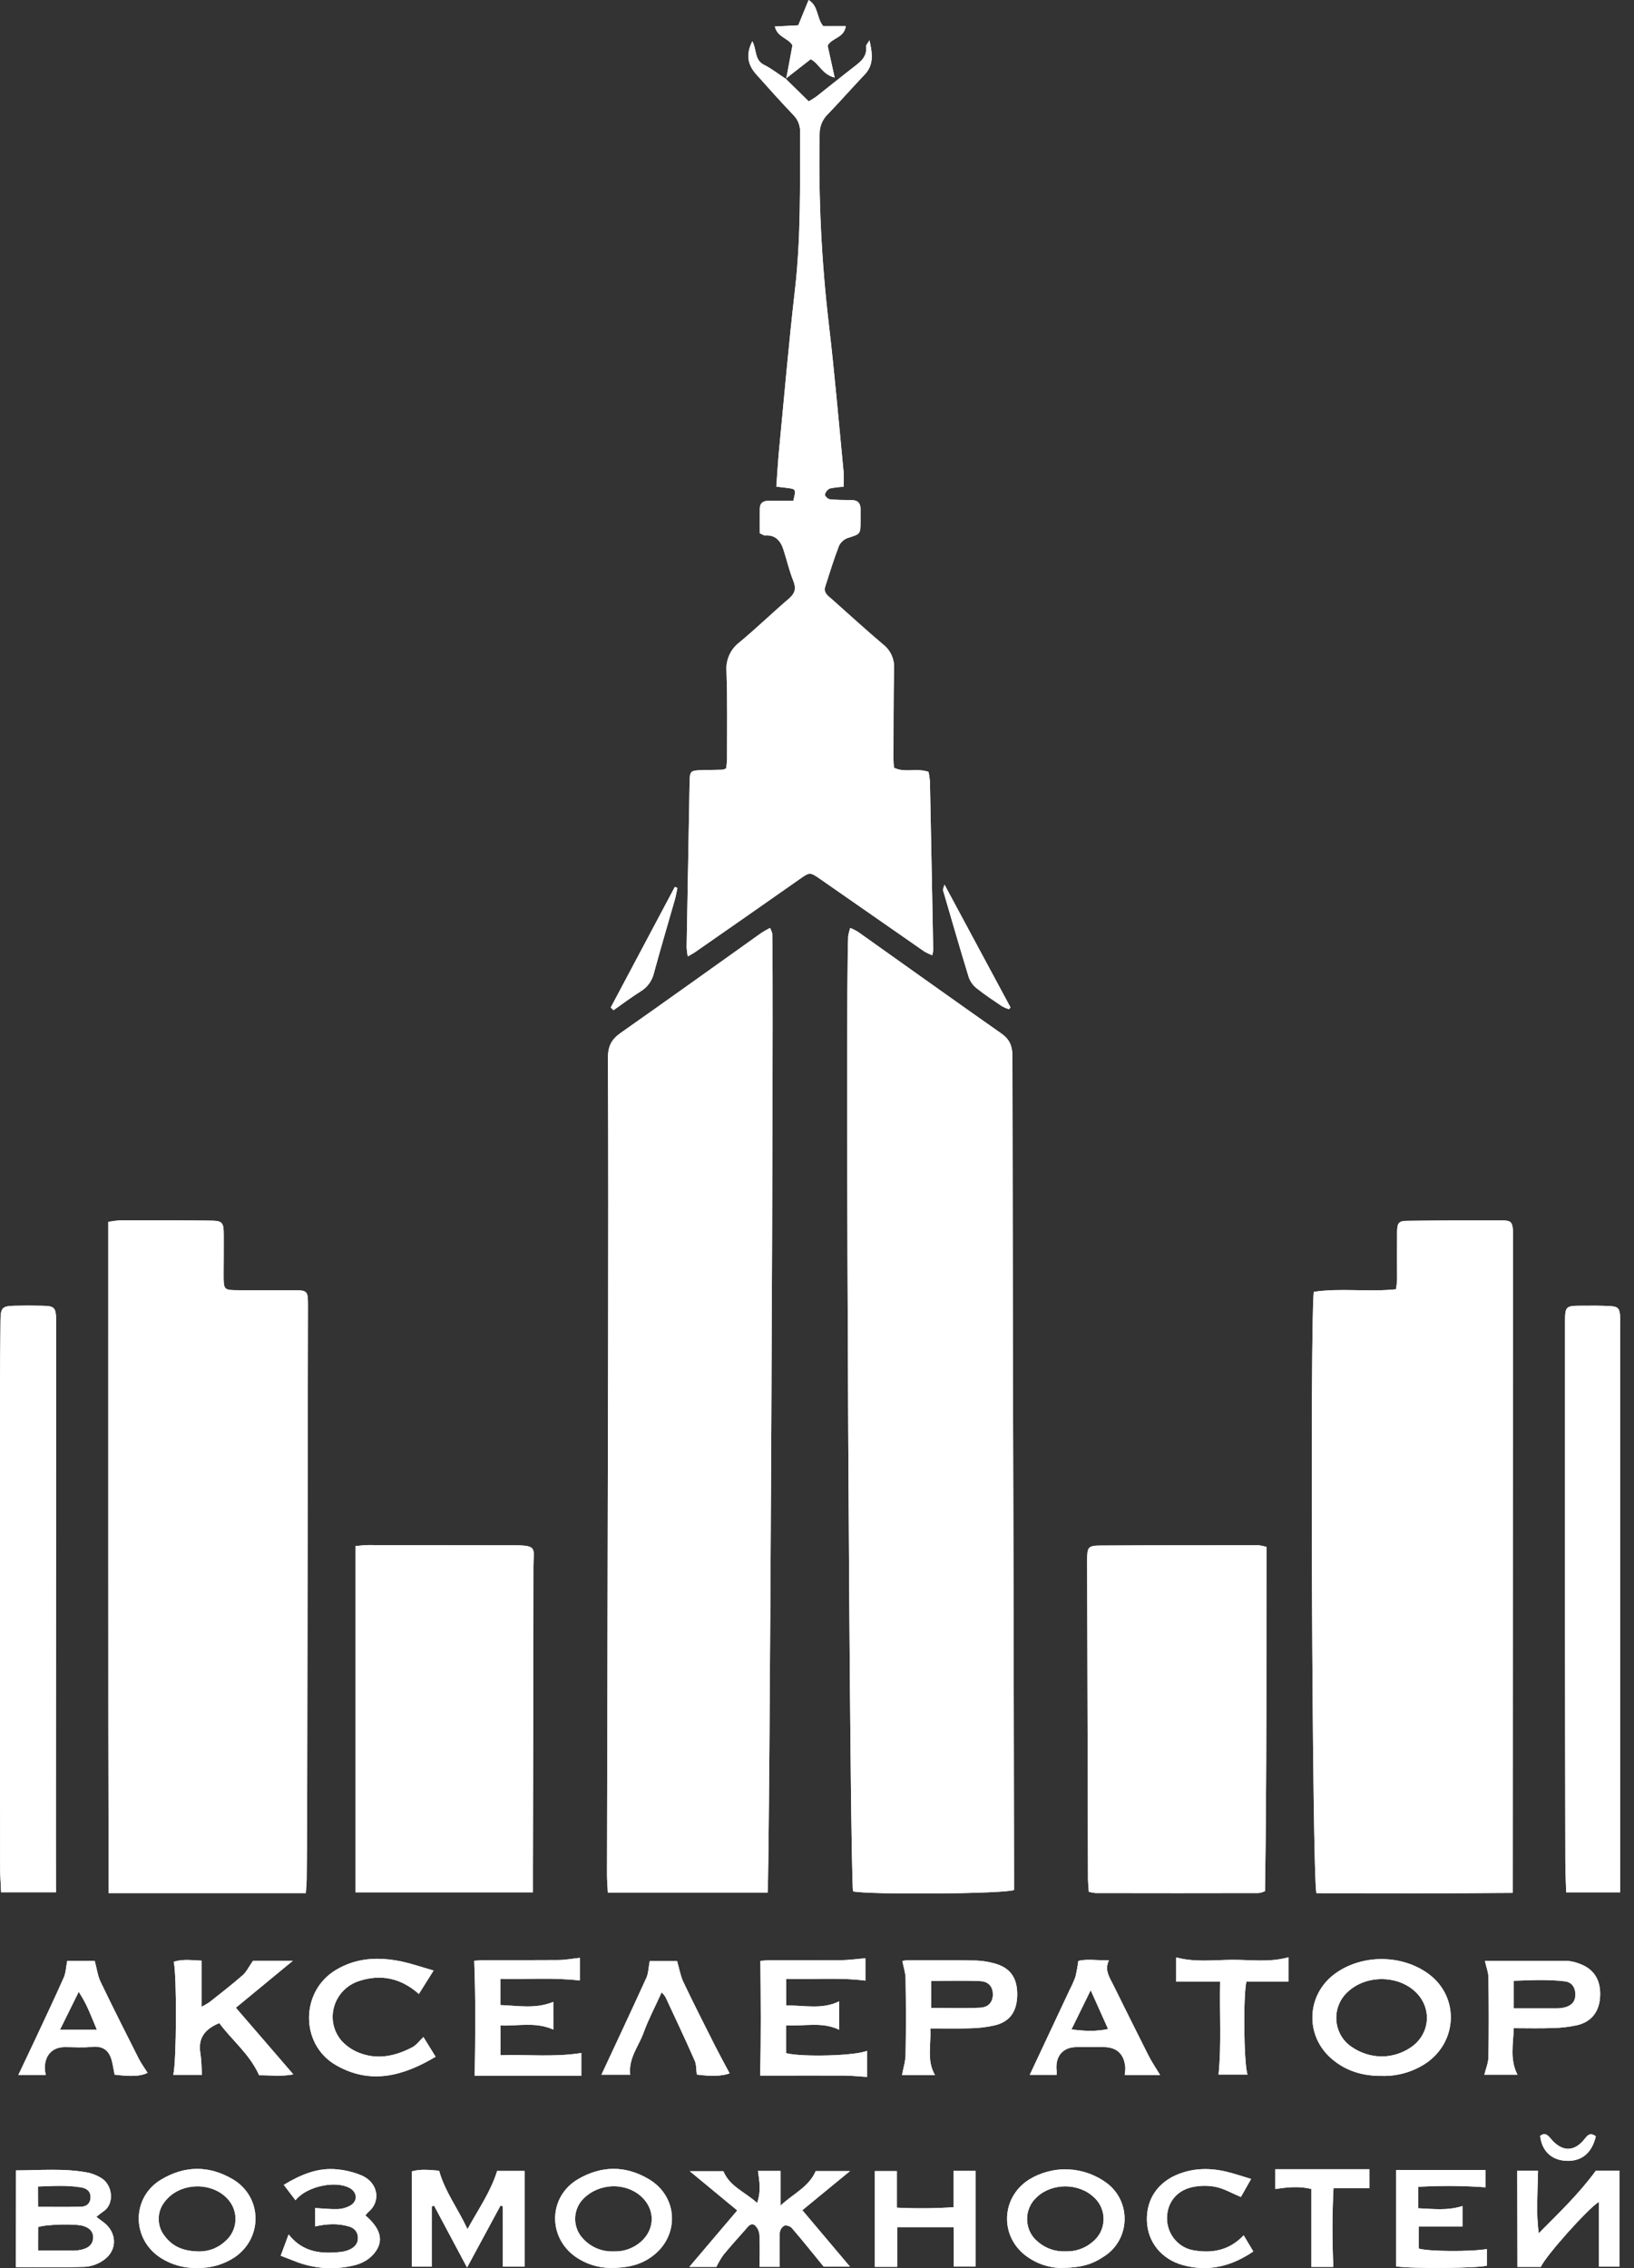 <?xml version="1.0" encoding="UTF-8"?> <svg xmlns="http://www.w3.org/2000/svg" width="67" height="93" viewBox="0 0 67 93" fill="none"><rect x="0" y="0" width="67" height="93" fill="#333333" stroke="none"/> <g clip-path="url(#clip0_148_254)"> <path d="M34.863 38.05C34.967 38.092 35.069 38.141 35.166 38.198C37.13 39.592 39.089 40.995 41.06 42.378C41.404 42.62 41.513 42.899 41.513 43.314C41.524 51.751 41.542 60.187 41.566 68.622C41.572 71.378 41.576 74.131 41.579 76.88C41.579 77.092 41.579 77.304 41.579 77.497C41.154 77.661 35.618 77.693 34.98 77.554C34.841 77.01 34.652 40.418 34.78 38.379C34.798 38.267 34.826 38.157 34.863 38.05Z" fill="white"></path> <path d="M31.475 77.602H24.923C24.91 77.33 24.888 77.087 24.889 76.844C24.903 69.621 24.919 62.399 24.935 55.176C24.942 51.239 24.946 47.311 24.927 43.377C24.927 42.908 25.07 42.62 25.439 42.361C27.366 41.006 29.284 39.631 31.201 38.265C31.31 38.187 31.433 38.128 31.574 38.047C31.612 38.117 31.642 38.193 31.663 38.271C31.737 38.884 31.561 77.008 31.475 77.602Z" fill="white"></path> <path d="M62.025 77.615C59.28 77.641 56.62 77.626 53.979 77.626C53.802 77.018 53.71 54.081 53.871 52.97C54.969 52.804 56.101 52.986 57.245 52.864C57.261 52.701 57.286 52.564 57.286 52.427C57.286 51.801 57.279 51.176 57.286 50.55C57.286 50.138 57.346 50.058 57.728 50.058C59.019 50.042 60.311 50.037 61.603 50.042C61.962 50.042 62.017 50.12 62.04 50.488C62.045 50.56 62.04 50.632 62.04 50.703L62.026 76.175L62.025 77.615Z" fill="white"></path> <path d="M4.441 50.1C4.61 50.069 4.782 50.047 4.954 50.035C6.176 50.035 7.397 50.035 8.619 50.05C9.126 50.055 9.174 50.116 9.174 50.653C9.174 51.191 9.174 51.725 9.169 52.261C9.169 52.9 9.169 52.901 9.815 52.903C10.547 52.903 11.281 52.903 12.013 52.903C12.61 52.903 12.629 52.925 12.628 53.541C12.619 60.457 12.608 67.373 12.595 74.29C12.595 75.201 12.584 76.113 12.575 77.024C12.575 77.198 12.555 77.371 12.541 77.623C9.849 77.627 7.189 77.623 4.454 77.623C4.431 68.421 4.446 59.28 4.441 50.1Z" fill="white"></path> <path d="M32.218 3.232L33.16 4.155C33.264 4.098 33.365 4.035 33.462 3.968C33.988 3.555 34.508 3.133 35.037 2.724C35.31 2.514 35.563 2.306 35.511 1.901C35.504 1.852 35.568 1.793 35.652 1.652C35.779 2.222 35.831 2.664 35.451 3.062C34.939 3.6 34.45 4.16 33.935 4.692C33.829 4.796 33.745 4.921 33.689 5.059C33.633 5.197 33.605 5.346 33.608 5.496C33.556 8.088 33.681 10.68 33.981 13.254C34.22 15.277 34.392 17.307 34.589 19.334C34.607 19.524 34.589 19.719 34.589 19.962C34.397 19.968 34.206 19.992 34.018 20.033C33.969 20.058 33.927 20.093 33.894 20.136C33.861 20.18 33.837 20.23 33.825 20.284C33.816 20.333 33.947 20.463 34.018 20.471C34.312 20.502 34.61 20.503 34.907 20.504C35.169 20.504 35.291 20.63 35.286 20.897C35.286 21.058 35.286 21.219 35.286 21.38C35.281 21.912 35.275 21.896 34.77 22.056C34.691 22.082 34.618 22.125 34.555 22.18C34.492 22.236 34.44 22.303 34.402 22.38C34.192 22.926 34.018 23.488 33.84 24.045C33.753 24.312 33.956 24.431 34.112 24.57C34.811 25.19 35.5 25.823 36.212 26.425C36.364 26.543 36.485 26.698 36.563 26.876C36.641 27.054 36.675 27.249 36.66 27.444C36.634 28.677 36.639 29.911 36.635 31.146C36.635 31.25 36.647 31.355 36.655 31.477C37.101 31.704 37.594 31.477 38.074 31.65C38.101 31.781 38.121 31.914 38.131 32.048C38.178 34.353 38.223 36.658 38.265 38.963C38.258 39.032 38.244 39.101 38.226 39.169C38.118 39.128 38.013 39.08 37.912 39.023C36.495 38.039 35.08 37.054 33.668 36.07C33.205 35.747 33.214 35.748 32.756 36.07C31.331 37.07 29.903 38.067 28.474 39.06C28.403 39.108 28.326 39.145 28.2 39.217C28.177 39.093 28.161 38.968 28.154 38.843C28.193 36.591 28.233 34.34 28.276 32.088C28.284 31.609 28.306 31.59 28.795 31.579C29.073 31.573 29.353 31.569 29.632 31.561C29.682 31.549 29.73 31.531 29.775 31.507C29.794 31.38 29.806 31.252 29.811 31.124C29.811 29.926 29.83 28.727 29.789 27.53C29.77 27.301 29.809 27.071 29.903 26.862C29.996 26.654 30.141 26.473 30.322 26.337C31.012 25.763 31.66 25.136 32.341 24.552C32.597 24.334 32.656 24.137 32.528 23.816C32.362 23.405 32.263 22.966 32.126 22.543C32.007 22.173 31.792 21.921 31.366 21.957C31.321 21.957 31.27 21.919 31.156 21.867C31.156 21.542 31.149 21.191 31.156 20.84C31.162 20.618 31.303 20.534 31.507 20.535C31.853 20.535 32.199 20.535 32.529 20.535C32.641 20.072 32.634 20.057 32.323 20.013C32.173 19.993 32.021 19.977 31.832 19.954C31.871 19.418 31.899 18.923 31.946 18.431C32.157 16.244 32.345 14.053 32.597 11.87C32.843 9.732 32.799 7.587 32.808 5.443C32.815 5.311 32.794 5.178 32.748 5.055C32.702 4.931 32.631 4.818 32.539 4.725C32.014 4.175 31.506 3.609 31.001 3.04C30.636 2.628 30.588 2.21 30.848 1.692C31.033 2.018 30.928 2.457 31.32 2.653C31.642 2.814 31.932 3.046 32.235 3.243L32.218 3.232Z" fill="white"></path> <path d="M21.849 77.593H14.576V63.395C14.745 63.381 14.914 63.354 15.082 63.354C17.069 63.354 19.057 63.357 21.048 63.361C22.07 63.361 21.872 63.491 21.872 64.231C21.872 68.376 21.864 72.521 21.849 76.666C21.848 76.949 21.849 77.233 21.849 77.593Z" fill="white"></path> <path d="M44.645 77.569C44.632 77.36 44.612 77.184 44.611 77.01C44.597 72.67 44.586 68.329 44.576 63.989C44.576 63.438 44.614 63.376 45.119 63.372C47.281 63.357 49.445 63.36 51.607 63.359C51.716 63.373 51.823 63.397 51.929 63.429C51.92 68.125 51.945 72.814 51.87 77.542C51.788 77.582 51.701 77.609 51.611 77.621C49.379 77.626 47.147 77.626 44.914 77.621C44.823 77.611 44.733 77.593 44.645 77.569Z" fill="white"></path> <path d="M2.295 77.592H0.047C0.032 77.249 0.006 76.934 0.005 76.62C0.002 74.688 0 72.758 0 70.828C0 66.252 0 61.675 0 57.099C0 56.115 0.011 55.131 0.021 54.146C0.027 53.62 0.086 53.556 0.588 53.541C0.973 53.531 1.358 53.531 1.742 53.541C2.23 53.551 2.286 53.612 2.304 54.094C2.304 54.202 2.304 54.309 2.304 54.416L2.292 75.331L2.295 77.592Z" fill="white"></path> <path d="M66.43 77.594H64.219C64.206 77.149 64.184 76.727 64.184 76.304C64.177 73.104 64.173 69.904 64.172 66.704C64.172 62.556 64.172 58.409 64.172 54.262C64.172 53.551 64.182 53.542 64.873 53.539C65.258 53.539 65.642 53.531 66.027 53.555C66.354 53.574 66.411 53.653 66.431 53.985C66.437 54.092 66.431 54.2 66.431 54.307C66.431 61.779 66.431 69.252 66.431 76.724L66.43 77.594Z" fill="white"></path> <path d="M22.688 83.219C21.95 82.892 21.246 83.081 20.519 83.052V84.272C21.638 84.236 22.723 84.356 23.835 84.181V85.115H19.465C19.489 83.52 19.507 81.995 19.445 80.399C19.572 80.391 19.734 80.375 19.902 80.375C20.896 80.375 21.891 80.375 22.882 80.369C23.171 80.369 23.453 80.313 23.777 80.278V81.208C22.685 81.078 21.618 81.166 20.516 81.141V82.214C21.242 82.239 21.958 82.384 22.686 82.084L22.688 83.219Z" fill="white"></path> <path d="M35.55 84.09V85.162C35.232 85.142 34.941 85.109 34.65 85.107C33.638 85.1 32.627 85.107 31.615 85.107H31.168C31.209 83.523 31.194 81.996 31.179 80.402C31.287 80.395 31.453 80.378 31.618 80.378C32.579 80.378 33.536 80.378 34.495 80.373C34.817 80.373 35.138 80.323 35.487 80.296V81.213C34.414 81.076 33.348 81.172 32.239 81.142V82.233C32.969 82.217 33.689 82.413 34.409 82.062V83.227C33.701 82.885 32.978 83.091 32.231 83.048V84.186C32.854 84.353 35.09 84.299 35.55 84.09Z" fill="white"></path> <path d="M31.97 92.948H31.148C31.148 92.485 31.163 92.062 31.139 91.638C31.129 91.487 31.062 91.345 30.952 91.244C30.785 91.12 30.672 91.305 30.567 91.419C30.261 91.762 29.952 92.108 29.662 92.46C29.553 92.615 29.456 92.78 29.373 92.952H28.264L30.23 90.636L28.283 89.026H29.662C29.914 89.65 30.541 89.871 31.044 90.329C31.214 89.847 31.14 89.45 31.079 89.018H32.005V90.436C32.553 89.928 33.164 89.675 33.447 89.022H34.852L32.899 90.626L34.852 92.942H33.775C33.318 92.382 32.901 91.859 32.468 91.358C32.428 91.317 32.38 91.287 32.326 91.27C32.272 91.253 32.215 91.249 32.16 91.26C32.11 91.289 32.067 91.33 32.035 91.379C32.002 91.428 31.982 91.484 31.974 91.543C31.958 91.99 31.97 92.434 31.97 92.948Z" fill="white"></path> <path d="M56.66 85.119C55.904 85.127 55.208 84.933 54.617 84.43C53.493 83.479 53.559 81.793 54.74 80.928C55.843 80.124 57.485 80.13 58.585 80.944C59.843 81.879 59.777 83.724 58.455 84.61C57.92 84.96 57.295 85.138 56.66 85.119ZM56.671 84.323C57.093 84.317 57.505 84.186 57.856 83.946C58.64 83.408 58.732 82.352 58.058 81.691C57.323 80.969 55.986 80.97 55.245 81.691C55.09 81.835 54.969 82.014 54.891 82.213C54.813 82.412 54.78 82.627 54.795 82.842C54.81 83.056 54.873 83.264 54.977 83.45C55.083 83.636 55.227 83.795 55.401 83.915C55.774 84.18 56.217 84.322 56.671 84.323Z" fill="white"></path> <path d="M8.282 85.076H7.104C7.24 84.565 7.255 80.987 7.124 80.441C7.508 80.314 7.893 80.384 8.263 80.394V82.286C8.379 82.228 8.492 82.162 8.599 82.089C9.054 81.728 9.515 81.372 9.952 80.989C10.108 80.851 10.204 80.642 10.374 80.398H12.008L9.671 82.324L12.028 85.057C11.538 85.155 11.044 85.087 10.626 85.093C10.225 84.207 9.506 83.656 8.992 82.954C8.404 83.198 8.119 83.558 8.213 84.174C8.26 84.451 8.259 84.736 8.282 85.076Z" fill="white"></path> <path d="M60.886 80.402C61.991 80.402 63.122 80.397 64.25 80.402C64.425 80.414 64.596 80.453 64.759 80.518C65.348 80.724 65.638 81.18 65.612 81.836C65.587 82.461 65.277 82.891 64.682 83.037C64.341 83.112 63.995 83.153 63.647 83.157C63.143 83.177 62.638 83.162 62.068 83.162C62.05 83.819 61.9 84.442 62.222 85.071H60.863C60.921 84.831 61.027 84.591 61.031 84.349C61.049 83.261 61.046 82.17 61.031 81.08C61.03 80.875 60.944 80.666 60.886 80.402ZM62.07 82.349C62.699 82.349 63.268 82.349 63.837 82.349C63.958 82.35 64.079 82.333 64.195 82.3C64.476 82.217 64.606 82.032 64.596 81.757C64.587 81.481 64.445 81.276 64.164 81.242C63.478 81.159 62.79 81.192 62.07 81.22V82.349Z" fill="white"></path> <path d="M38.146 83.172C38.185 83.861 37.989 84.483 38.338 85.086H36.986C37.039 84.797 37.129 84.519 37.133 84.24C37.152 83.203 37.149 82.167 37.133 81.13C37.133 80.901 37.051 80.672 37 80.408C37.059 80.393 37.12 80.384 37.181 80.38C38.106 80.38 39.031 80.369 39.955 80.388C40.268 80.393 40.579 80.443 40.879 80.538C41.466 80.73 41.722 81.155 41.709 81.812C41.697 82.468 41.421 82.882 40.82 83.039C40.481 83.119 40.135 83.162 39.787 83.167C39.267 83.183 38.743 83.172 38.146 83.172ZM38.178 82.332C38.873 82.332 39.532 82.355 40.188 82.323C40.542 82.306 40.712 82.08 40.712 81.776C40.711 81.472 40.545 81.249 40.189 81.233C39.533 81.204 38.874 81.225 38.178 81.225V82.332Z" fill="white"></path> <path d="M17.702 90.477V92.938H16.884V89.035C17.249 88.929 17.637 88.977 18.005 89.008C18.246 89.865 18.765 90.539 19.169 91.402C19.625 90.565 20.116 89.881 20.384 89.017H21.509V92.938H20.619V90.468L20.523 90.436L19.151 92.977C18.665 92.064 18.23 91.25 17.797 90.437L17.702 90.477Z" fill="white"></path> <path d="M0.657 88.994C1.636 88.994 2.643 88.895 3.642 89.092C3.81 89.134 3.972 89.2 4.122 89.289C4.626 89.563 4.712 90.379 4.232 90.68C4.135 90.749 4.041 90.822 3.951 90.9C4.076 90.999 4.17 91.06 4.261 91.131C4.801 91.552 4.819 92.268 4.261 92.665C4.034 92.829 3.768 92.927 3.492 92.947C2.553 92.98 1.613 92.96 0.652 92.96L0.657 88.994ZM1.561 92.283C2.092 92.283 2.559 92.283 3.025 92.283C3.164 92.282 3.302 92.26 3.435 92.219C3.648 92.151 3.809 92.013 3.82 91.766C3.829 91.489 3.658 91.351 3.423 91.274C3.13 91.175 1.917 91.198 1.563 91.318L1.561 92.283ZM1.561 90.488C2.189 90.488 2.757 90.498 3.325 90.483C3.529 90.477 3.696 90.366 3.71 90.127C3.73 89.859 3.562 89.733 3.34 89.693C2.756 89.594 2.172 89.633 1.558 89.655L1.561 90.488Z" fill="white"></path> <path d="M47.569 85.083H46.117C46.134 84.987 46.142 84.89 46.143 84.793C46.103 84.227 45.798 83.938 45.248 83.937C44.882 83.937 44.516 83.937 44.148 83.937C43.572 83.937 43.257 84.323 43.326 84.921C43.329 84.973 43.329 85.025 43.326 85.076H42.224C42.776 83.895 43.316 82.746 43.858 81.593C43.949 81.42 44.028 81.241 44.096 81.057C44.147 80.842 44.187 80.624 44.215 80.405C44.558 80.317 44.984 80.385 45.469 80.383C45.277 80.783 45.495 81.072 45.645 81.382C46.118 82.339 46.594 83.294 47.074 84.247C47.203 84.513 47.375 84.76 47.569 85.083ZM44.722 81.606C44.434 82.197 44.197 82.677 43.934 83.213C44.472 83.282 44.923 83.305 45.436 83.198C45.201 82.68 44.992 82.199 44.722 81.606Z" fill="white"></path> <path d="M2.757 80.4H3.883C3.97 80.723 4.006 81.015 4.125 81.264C4.633 82.322 5.162 83.367 5.69 84.414C5.793 84.617 5.932 84.801 6.052 84.994C5.763 85.134 5.398 85.153 4.698 85.068C4.656 84.858 4.63 84.656 4.575 84.462C4.455 84.042 4.185 83.882 3.75 83.929C3.389 83.969 3.019 83.936 2.653 83.938C2.115 83.938 1.795 84.323 1.844 84.9C1.852 84.961 1.864 85.02 1.879 85.079H0.753C1.007 84.543 1.255 84.025 1.498 83.505C1.874 82.699 2.255 81.897 2.615 81.085C2.699 80.896 2.704 80.671 2.757 80.4ZM2.458 83.229H3.973C3.74 82.68 3.571 82.188 3.228 81.672L2.458 83.229Z" fill="white"></path> <path d="M17.779 80.798L17.175 81.76C16.434 81.101 15.611 80.939 14.725 81.227C13.668 81.573 13.29 82.854 14.012 83.688C14.239 83.932 14.524 84.113 14.839 84.213C15.557 84.456 16.257 84.287 16.912 83.942C17.072 83.857 17.19 83.689 17.362 83.525C17.518 83.777 17.68 84.04 17.861 84.334C16.515 85.138 15.176 85.487 13.771 84.676C12.301 83.826 12.312 81.655 13.767 80.778C14.613 80.267 15.524 80.233 16.459 80.427C16.878 80.514 17.289 80.66 17.779 80.798Z" fill="white"></path> <path d="M62.213 89.008H63.065C63.053 89.455 63.038 89.874 63.032 90.293C63.019 90.721 63.04 91.149 63.094 91.573C63.905 90.752 64.728 89.973 65.439 89.002H66.401V92.939H65.564V90.283C65.124 90.54 63.343 92.54 63.182 92.952H62.221L62.213 89.008Z" fill="white"></path> <path d="M25.841 85.071H24.661C25.284 83.732 25.903 82.418 26.504 81.096C26.589 80.908 26.59 80.681 26.641 80.413H27.764C27.855 80.727 27.901 81.017 28.021 81.269C28.441 82.155 28.886 83.025 29.325 83.898C29.517 84.276 29.72 84.645 29.916 85.014C29.628 85.127 29.169 85.145 28.571 85.064C28.544 84.867 28.559 84.663 28.487 84.499C28.102 83.619 27.688 82.75 27.283 81.878C27.238 81.811 27.187 81.749 27.131 81.692C26.867 82.273 26.588 82.801 26.386 83.357C26.184 83.913 25.764 84.389 25.841 85.071Z" fill="white"></path> <path d="M57.243 92.93V88.979H60.91V89.687C59.991 89.621 59.069 89.614 58.15 89.668V90.547C58.763 90.572 59.345 90.653 59.966 90.456V91.291H58.17V92.198C58.543 92.319 60.271 92.337 60.971 92.219V92.899C60.613 93.006 57.905 93.031 57.243 92.93Z" fill="white"></path> <path d="M43.433 92.993C42.972 92.97 42.527 92.818 42.145 92.553C40.991 91.766 41.013 90.128 42.188 89.374C42.678 89.073 43.243 88.927 43.813 88.954C44.383 88.98 44.934 89.178 45.394 89.523C45.624 89.697 45.809 89.924 45.934 90.186C46.059 90.449 46.12 90.739 46.112 91.03C46.104 91.322 46.027 91.608 45.888 91.863C45.748 92.117 45.551 92.334 45.312 92.493C44.792 92.852 44.337 92.992 43.433 92.993ZM43.692 92.313C44.095 92.33 44.49 92.192 44.799 91.926C44.935 91.82 45.046 91.683 45.124 91.528C45.202 91.372 45.245 91.2 45.251 91.025C45.256 90.85 45.223 90.676 45.155 90.516C45.087 90.355 44.984 90.212 44.855 90.097C44.229 89.499 43.131 89.499 42.506 90.097C42.378 90.213 42.276 90.356 42.209 90.517C42.141 90.678 42.108 90.852 42.114 91.027C42.12 91.202 42.163 91.373 42.241 91.529C42.319 91.685 42.43 91.821 42.565 91.928C42.88 92.197 43.282 92.334 43.692 92.313Z" fill="white"></path> <path d="M8.104 92.993C7.543 93.014 6.99 92.855 6.522 92.536C5.384 91.742 5.415 90.085 6.603 89.373C7.564 88.795 8.562 88.782 9.534 89.351C10.751 90.06 10.794 91.744 9.636 92.547C9.181 92.851 8.647 93.007 8.104 92.993ZM8.2 92.317C8.592 92.313 8.968 92.158 9.253 91.883C9.482 91.683 9.625 91.399 9.652 91.092C9.679 90.786 9.589 90.48 9.399 90.241C8.769 89.441 7.386 89.454 6.764 90.267C6.604 90.459 6.513 90.702 6.507 90.955C6.501 91.208 6.579 91.456 6.73 91.656C7.07 92.129 7.541 92.318 8.197 92.317H8.2Z" fill="white"></path> <path d="M25.035 92.993C24.525 92.99 24.028 92.833 23.605 92.542C22.443 91.726 22.487 90.059 23.711 89.348C24.662 88.796 25.646 88.788 26.595 89.348C27.826 90.068 27.877 91.711 26.714 92.538C26.245 92.876 25.707 92.996 25.035 92.993ZM25.165 92.315C25.572 92.332 25.969 92.191 26.279 91.921C26.872 91.399 26.872 90.576 26.279 90.051C25.628 89.474 24.562 89.516 23.933 90.143C23.716 90.355 23.59 90.647 23.583 90.954C23.576 91.261 23.688 91.558 23.895 91.781C24.056 91.959 24.253 92.1 24.473 92.192C24.692 92.284 24.928 92.326 25.165 92.315Z" fill="white"></path> <path d="M39.109 91.32H36.787V92.95H35.873V89.022H36.775V90.523C37.549 90.561 38.325 90.555 39.099 90.505V89.015H39.999V92.934H39.109V91.32Z" fill="white"></path> <path d="M52.831 80.255V81.254H51.108C50.973 81.788 50.998 84.601 51.151 85.066H49.965C50.091 83.805 50.001 82.538 50.031 81.254H48.228V80.261C48.997 80.468 49.758 80.367 50.512 80.36C51.267 80.353 52.039 80.477 52.831 80.255Z" fill="white"></path> <path d="M14.982 90.84C15.577 91.347 15.728 91.824 15.43 92.278C15.195 92.635 14.838 92.828 14.43 92.909C13.691 93.072 12.922 93.022 12.209 92.764C11.997 92.684 11.786 92.599 11.51 92.492C11.613 92.216 11.713 91.945 11.834 91.62C12.43 92.372 13.191 92.424 13.989 92.336C14.11 92.321 14.229 92.288 14.341 92.237C14.545 92.145 14.685 91.988 14.676 91.745C14.668 91.502 14.519 91.351 14.298 91.291C13.854 91.16 13.407 91.183 12.92 91.291V90.537C13.245 90.555 13.553 90.591 13.86 90.581C14.034 90.573 14.205 90.524 14.358 90.439C14.673 90.263 14.658 89.898 14.345 89.72C13.769 89.393 12.567 89.644 12.117 90.219L11.636 89.586C12.346 89.16 13.049 88.864 13.847 88.954C14.177 88.987 14.501 89.067 14.809 89.192C15.533 89.498 15.613 90.285 15.111 90.694C15.064 90.739 15.021 90.787 14.982 90.84Z" fill="white"></path> <path d="M50.995 91.656L51.39 92.318C50.485 92.935 49.535 93.163 48.497 92.876C47.622 92.635 47.06 91.93 47.028 91.074C46.994 90.166 47.489 89.451 48.373 89.125C49.094 88.859 49.816 88.903 50.536 89.112C50.77 89.179 51.003 89.254 51.3 89.345L50.88 90.085C50.514 89.932 50.195 89.743 49.854 89.672C49.53 89.607 49.197 89.611 48.874 89.683C48.197 89.837 47.817 90.382 47.854 91.044C47.874 91.351 47.997 91.641 48.202 91.865C48.406 92.09 48.68 92.235 48.977 92.277C49.715 92.394 50.401 92.28 50.995 91.656Z" fill="white"></path> <path d="M54.673 92.951H53.773V89.758C53.268 89.628 52.792 89.684 52.286 89.758V88.946H56.151V89.724H54.679C54.623 90.799 54.62 91.876 54.673 92.951Z" fill="white"></path> <path d="M32.235 3.248C32.322 2.78 32.409 2.311 32.493 1.859C32.32 1.554 31.885 1.543 31.77 1.087L32.731 1.038C32.869 0.701 33.007 0.364 33.156 0C33.572 0.26 33.471 0.72 33.753 1.069H34.681C34.609 1.567 34.117 1.539 33.936 1.87L34.224 3.18C33.714 3.058 33.575 2.59 33.24 2.429L32.212 3.231L32.235 3.248Z" fill="white"></path> <path d="M38.728 36.273L41.434 41.307C41.413 41.332 41.392 41.358 41.372 41.383C41.272 41.351 41.176 41.31 41.084 41.259C40.736 41.024 40.383 40.793 40.055 40.53C39.905 40.414 39.79 40.257 39.724 40.077C39.359 38.889 39.016 37.694 38.667 36.5C38.657 36.473 38.681 36.436 38.728 36.273Z" fill="white"></path> <path d="M25.042 41.312C25.919 39.664 26.795 38.015 27.671 36.365L27.776 36.411C27.744 36.561 27.72 36.716 27.679 36.864C27.391 37.875 27.09 38.883 26.814 39.899C26.778 40.054 26.711 40.201 26.618 40.329C26.525 40.458 26.408 40.566 26.274 40.647C25.889 40.889 25.528 41.162 25.157 41.422L25.042 41.312Z" fill="white"></path> <path d="M65.435 87.594C65.276 88.288 64.841 88.636 64.21 88.601C63.611 88.569 63.222 88.198 63.152 87.579C63.33 87.436 63.447 87.522 63.575 87.678C64.041 88.245 64.553 88.253 64.988 87.688C65.116 87.52 65.224 87.443 65.435 87.594Z" fill="white"></path> <path d="M34.863 38.05C34.967 38.092 35.069 38.141 35.166 38.198C37.13 39.592 39.089 40.995 41.06 42.378C41.404 42.62 41.513 42.899 41.513 43.314C41.524 51.751 41.542 60.187 41.566 68.622C41.572 71.378 41.576 74.131 41.579 76.88C41.579 77.092 41.579 77.304 41.579 77.497C41.154 77.661 35.618 77.693 34.98 77.554C34.841 77.01 34.652 40.418 34.78 38.379C34.798 38.267 34.826 38.157 34.863 38.05Z" fill="white"></path> <path d="M31.475 77.602H24.923C24.91 77.33 24.888 77.087 24.889 76.844C24.903 69.621 24.919 62.399 24.935 55.176C24.942 51.239 24.946 47.311 24.927 43.377C24.927 42.908 25.07 42.62 25.439 42.361C27.366 41.006 29.284 39.631 31.201 38.265C31.31 38.187 31.433 38.128 31.574 38.047C31.612 38.117 31.642 38.193 31.663 38.271C31.737 38.884 31.561 77.008 31.475 77.602Z" fill="white"></path> <path d="M62.025 77.615C59.28 77.641 56.62 77.626 53.979 77.626C53.802 77.018 53.71 54.081 53.871 52.97C54.969 52.804 56.101 52.986 57.245 52.864C57.261 52.701 57.286 52.564 57.286 52.427C57.286 51.801 57.279 51.176 57.286 50.55C57.286 50.138 57.346 50.058 57.728 50.058C59.019 50.042 60.311 50.037 61.603 50.042C61.962 50.042 62.017 50.12 62.04 50.488C62.045 50.56 62.04 50.632 62.04 50.703L62.026 76.175L62.025 77.615Z" fill="white"></path> <path d="M4.441 50.1C4.61 50.069 4.782 50.047 4.954 50.035C6.176 50.035 7.397 50.035 8.619 50.05C9.126 50.055 9.174 50.116 9.174 50.653C9.174 51.191 9.174 51.725 9.169 52.261C9.169 52.9 9.169 52.901 9.815 52.903C10.547 52.903 11.281 52.903 12.013 52.903C12.61 52.903 12.629 52.925 12.628 53.541C12.619 60.457 12.608 67.373 12.595 74.29C12.595 75.201 12.584 76.113 12.575 77.024C12.575 77.198 12.555 77.371 12.541 77.623C9.849 77.627 7.189 77.623 4.454 77.623C4.431 68.421 4.446 59.28 4.441 50.1Z" fill="white"></path> <path d="M32.218 3.232L33.16 4.155C33.264 4.098 33.365 4.035 33.462 3.968C33.988 3.555 34.508 3.133 35.037 2.724C35.31 2.514 35.563 2.306 35.511 1.901C35.504 1.852 35.568 1.793 35.652 1.652C35.779 2.222 35.831 2.664 35.451 3.062C34.939 3.6 34.45 4.16 33.935 4.692C33.829 4.796 33.745 4.921 33.689 5.059C33.633 5.197 33.605 5.346 33.608 5.496C33.556 8.088 33.681 10.68 33.981 13.254C34.22 15.277 34.392 17.307 34.589 19.334C34.607 19.524 34.589 19.719 34.589 19.962C34.397 19.968 34.206 19.992 34.018 20.033C33.969 20.058 33.927 20.093 33.894 20.136C33.861 20.18 33.837 20.23 33.825 20.284C33.816 20.333 33.947 20.463 34.018 20.471C34.312 20.502 34.61 20.503 34.907 20.504C35.169 20.504 35.291 20.63 35.286 20.897C35.286 21.058 35.286 21.219 35.286 21.38C35.281 21.912 35.275 21.896 34.77 22.056C34.691 22.082 34.618 22.125 34.555 22.18C34.492 22.236 34.44 22.303 34.402 22.38C34.192 22.926 34.018 23.488 33.84 24.045C33.753 24.312 33.956 24.431 34.112 24.57C34.811 25.19 35.5 25.823 36.212 26.425C36.364 26.543 36.485 26.698 36.563 26.876C36.641 27.054 36.675 27.249 36.66 27.444C36.634 28.677 36.639 29.911 36.635 31.146C36.635 31.25 36.647 31.355 36.655 31.477C37.101 31.704 37.594 31.477 38.074 31.65C38.101 31.781 38.121 31.914 38.131 32.048C38.178 34.353 38.223 36.658 38.265 38.963C38.258 39.032 38.244 39.101 38.226 39.169C38.118 39.128 38.013 39.08 37.912 39.023C36.495 38.039 35.08 37.054 33.668 36.07C33.205 35.747 33.214 35.748 32.756 36.07C31.331 37.07 29.903 38.067 28.474 39.06C28.403 39.108 28.326 39.145 28.2 39.217C28.177 39.093 28.161 38.968 28.154 38.843C28.193 36.591 28.233 34.34 28.276 32.088C28.284 31.609 28.306 31.59 28.795 31.579C29.073 31.573 29.353 31.569 29.632 31.561C29.682 31.549 29.73 31.531 29.775 31.507C29.794 31.38 29.806 31.252 29.811 31.124C29.811 29.926 29.83 28.727 29.789 27.53C29.77 27.301 29.809 27.071 29.903 26.862C29.996 26.654 30.141 26.473 30.322 26.337C31.012 25.763 31.66 25.136 32.341 24.552C32.597 24.334 32.656 24.137 32.528 23.816C32.362 23.405 32.263 22.966 32.126 22.543C32.007 22.173 31.792 21.921 31.366 21.957C31.321 21.957 31.27 21.919 31.156 21.867C31.156 21.542 31.149 21.191 31.156 20.84C31.162 20.618 31.303 20.534 31.507 20.535C31.853 20.535 32.199 20.535 32.529 20.535C32.641 20.072 32.634 20.057 32.323 20.013C32.173 19.993 32.021 19.977 31.832 19.954C31.871 19.418 31.899 18.923 31.946 18.431C32.157 16.244 32.345 14.053 32.597 11.87C32.843 9.732 32.799 7.587 32.808 5.443C32.815 5.311 32.794 5.178 32.748 5.055C32.702 4.931 32.631 4.818 32.539 4.725C32.014 4.175 31.506 3.609 31.001 3.04C30.636 2.628 30.588 2.21 30.848 1.692C31.033 2.018 30.928 2.457 31.32 2.653C31.642 2.814 31.932 3.046 32.235 3.243L32.218 3.232Z" fill="white"></path> <path d="M21.849 77.593H14.576V63.395C14.745 63.381 14.914 63.354 15.082 63.354C17.069 63.354 19.057 63.357 21.048 63.361C22.07 63.361 21.872 63.491 21.872 64.231C21.872 68.376 21.864 72.521 21.849 76.666C21.848 76.949 21.849 77.233 21.849 77.593Z" fill="white"></path> <path d="M44.645 77.569C44.632 77.36 44.612 77.184 44.611 77.01C44.597 72.67 44.586 68.329 44.576 63.989C44.576 63.438 44.614 63.376 45.119 63.372C47.281 63.357 49.445 63.36 51.607 63.359C51.716 63.373 51.823 63.397 51.929 63.429C51.92 68.125 51.945 72.814 51.87 77.542C51.788 77.582 51.701 77.609 51.611 77.621C49.379 77.626 47.147 77.626 44.914 77.621C44.823 77.611 44.733 77.593 44.645 77.569Z" fill="white"></path> <path d="M2.295 77.592H0.047C0.032 77.249 0.006 76.934 0.005 76.62C0.002 74.688 0 72.758 0 70.828C0 66.252 0 61.675 0 57.099C0 56.115 0.011 55.131 0.021 54.146C0.027 53.62 0.086 53.556 0.588 53.541C0.973 53.531 1.358 53.531 1.742 53.541C2.23 53.551 2.286 53.612 2.304 54.094C2.304 54.202 2.304 54.309 2.304 54.416L2.292 75.331L2.295 77.592Z" fill="white"></path> <path d="M66.43 77.594H64.219C64.206 77.149 64.184 76.727 64.184 76.304C64.177 73.104 64.173 69.904 64.172 66.704C64.172 62.556 64.172 58.409 64.172 54.262C64.172 53.551 64.182 53.542 64.873 53.539C65.258 53.539 65.642 53.531 66.027 53.555C66.354 53.574 66.411 53.653 66.431 53.985C66.437 54.092 66.431 54.2 66.431 54.307C66.431 61.779 66.431 69.252 66.431 76.724L66.43 77.594Z" fill="white"></path> <path d="M22.688 83.219C21.95 82.892 21.246 83.081 20.519 83.052V84.272C21.638 84.236 22.723 84.356 23.835 84.181V85.115H19.465C19.489 83.52 19.507 81.995 19.445 80.399C19.572 80.391 19.734 80.375 19.902 80.375C20.896 80.375 21.891 80.375 22.882 80.369C23.171 80.369 23.453 80.313 23.777 80.278V81.208C22.685 81.078 21.618 81.166 20.516 81.141V82.214C21.242 82.239 21.958 82.384 22.686 82.084L22.688 83.219Z" fill="white"></path> <path d="M35.55 84.09V85.162C35.232 85.142 34.941 85.109 34.65 85.107C33.638 85.1 32.627 85.107 31.615 85.107H31.168C31.209 83.523 31.194 81.996 31.179 80.402C31.287 80.395 31.453 80.378 31.618 80.378C32.579 80.378 33.536 80.378 34.495 80.373C34.817 80.373 35.138 80.323 35.487 80.296V81.213C34.414 81.076 33.348 81.172 32.239 81.142V82.233C32.969 82.217 33.689 82.413 34.409 82.062V83.227C33.701 82.885 32.978 83.091 32.231 83.048V84.186C32.854 84.353 35.09 84.299 35.55 84.09Z" fill="white"></path> <path d="M31.97 92.948H31.148C31.148 92.485 31.163 92.062 31.139 91.638C31.129 91.487 31.062 91.345 30.952 91.244C30.785 91.12 30.672 91.305 30.567 91.419C30.261 91.762 29.952 92.108 29.662 92.46C29.553 92.615 29.456 92.78 29.373 92.952H28.264L30.23 90.636L28.283 89.026H29.662C29.914 89.65 30.541 89.871 31.044 90.329C31.214 89.847 31.14 89.45 31.079 89.018H32.005V90.436C32.553 89.928 33.164 89.675 33.447 89.022H34.852L32.899 90.626L34.852 92.942H33.775C33.318 92.382 32.901 91.859 32.468 91.358C32.428 91.317 32.38 91.287 32.326 91.27C32.272 91.253 32.215 91.249 32.16 91.26C32.11 91.289 32.067 91.33 32.035 91.379C32.002 91.428 31.982 91.484 31.974 91.543C31.958 91.99 31.97 92.434 31.97 92.948Z" fill="white"></path> <path d="M56.66 85.119C55.904 85.127 55.208 84.933 54.617 84.43C53.493 83.479 53.559 81.793 54.74 80.928C55.843 80.124 57.485 80.13 58.585 80.944C59.843 81.879 59.777 83.724 58.455 84.61C57.92 84.96 57.295 85.138 56.66 85.119ZM56.671 84.323C57.093 84.317 57.505 84.186 57.856 83.946C58.64 83.408 58.732 82.352 58.058 81.691C57.323 80.969 55.986 80.97 55.245 81.691C55.09 81.835 54.969 82.014 54.891 82.213C54.813 82.412 54.78 82.627 54.795 82.842C54.81 83.056 54.873 83.264 54.977 83.45C55.083 83.636 55.227 83.795 55.401 83.915C55.774 84.18 56.217 84.322 56.671 84.323Z" fill="white"></path> <path d="M8.282 85.076H7.104C7.24 84.565 7.255 80.987 7.124 80.441C7.508 80.314 7.893 80.384 8.263 80.394V82.286C8.379 82.228 8.492 82.162 8.599 82.089C9.054 81.728 9.515 81.372 9.952 80.989C10.108 80.851 10.204 80.642 10.374 80.398H12.008L9.671 82.324L12.028 85.057C11.538 85.155 11.044 85.087 10.626 85.093C10.225 84.207 9.506 83.656 8.992 82.954C8.404 83.198 8.119 83.558 8.213 84.174C8.26 84.451 8.259 84.736 8.282 85.076Z" fill="white"></path> <path d="M60.886 80.402C61.991 80.402 63.122 80.397 64.25 80.402C64.425 80.414 64.596 80.453 64.759 80.518C65.348 80.724 65.638 81.18 65.612 81.836C65.587 82.461 65.277 82.891 64.682 83.037C64.341 83.112 63.995 83.153 63.647 83.157C63.143 83.177 62.638 83.162 62.068 83.162C62.05 83.819 61.9 84.442 62.222 85.071H60.863C60.921 84.831 61.027 84.591 61.031 84.349C61.049 83.261 61.046 82.17 61.031 81.08C61.03 80.875 60.944 80.666 60.886 80.402ZM62.07 82.349C62.699 82.349 63.268 82.349 63.837 82.349C63.958 82.35 64.079 82.333 64.195 82.3C64.476 82.217 64.606 82.032 64.596 81.757C64.587 81.481 64.445 81.276 64.164 81.242C63.478 81.159 62.79 81.192 62.07 81.22V82.349Z" fill="white"></path> <path d="M38.146 83.172C38.185 83.861 37.989 84.483 38.338 85.086H36.986C37.039 84.797 37.129 84.519 37.133 84.24C37.152 83.203 37.149 82.167 37.133 81.13C37.133 80.901 37.051 80.672 37 80.408C37.059 80.393 37.12 80.384 37.181 80.38C38.106 80.38 39.031 80.369 39.955 80.388C40.268 80.393 40.579 80.443 40.879 80.538C41.466 80.73 41.722 81.155 41.709 81.812C41.697 82.468 41.421 82.882 40.82 83.039C40.481 83.119 40.135 83.162 39.787 83.167C39.267 83.183 38.743 83.172 38.146 83.172ZM38.178 82.332C38.873 82.332 39.532 82.355 40.188 82.323C40.542 82.306 40.712 82.08 40.712 81.776C40.711 81.472 40.545 81.249 40.189 81.233C39.533 81.204 38.874 81.225 38.178 81.225V82.332Z" fill="white"></path> <path d="M17.702 90.477V92.938H16.884V89.035C17.249 88.929 17.637 88.977 18.005 89.008C18.246 89.865 18.765 90.539 19.169 91.402C19.625 90.565 20.116 89.881 20.384 89.017H21.509V92.938H20.619V90.468L20.523 90.436L19.151 92.977C18.665 92.064 18.23 91.25 17.797 90.437L17.702 90.477Z" fill="white"></path> <path d="M0.657 88.994C1.636 88.994 2.643 88.895 3.642 89.092C3.81 89.134 3.972 89.2 4.122 89.289C4.626 89.563 4.712 90.379 4.232 90.68C4.135 90.749 4.041 90.822 3.951 90.9C4.076 90.999 4.17 91.06 4.261 91.131C4.801 91.552 4.819 92.268 4.261 92.665C4.034 92.829 3.768 92.927 3.492 92.947C2.553 92.98 1.613 92.96 0.652 92.96L0.657 88.994ZM1.561 92.283C2.092 92.283 2.559 92.283 3.025 92.283C3.164 92.282 3.302 92.26 3.435 92.219C3.648 92.151 3.809 92.013 3.82 91.766C3.829 91.489 3.658 91.351 3.423 91.274C3.13 91.175 1.917 91.198 1.563 91.318L1.561 92.283ZM1.561 90.488C2.189 90.488 2.757 90.498 3.325 90.483C3.529 90.477 3.696 90.366 3.71 90.127C3.73 89.859 3.562 89.733 3.34 89.693C2.756 89.594 2.172 89.633 1.558 89.655L1.561 90.488Z" fill="white"></path> <path d="M47.569 85.083H46.117C46.134 84.987 46.142 84.89 46.143 84.793C46.103 84.227 45.798 83.938 45.248 83.937C44.882 83.937 44.516 83.937 44.148 83.937C43.572 83.937 43.257 84.323 43.326 84.921C43.329 84.973 43.329 85.025 43.326 85.076H42.224C42.776 83.895 43.316 82.746 43.858 81.593C43.949 81.42 44.028 81.241 44.096 81.057C44.147 80.842 44.187 80.624 44.215 80.405C44.558 80.317 44.984 80.385 45.469 80.383C45.277 80.783 45.495 81.072 45.645 81.382C46.118 82.339 46.594 83.294 47.074 84.247C47.203 84.513 47.375 84.76 47.569 85.083ZM44.722 81.606C44.434 82.197 44.197 82.677 43.934 83.213C44.472 83.282 44.923 83.305 45.436 83.198C45.201 82.68 44.992 82.199 44.722 81.606Z" fill="white"></path> <path d="M2.757 80.4H3.883C3.97 80.723 4.006 81.015 4.125 81.264C4.633 82.322 5.162 83.367 5.69 84.414C5.793 84.617 5.932 84.801 6.052 84.994C5.763 85.134 5.398 85.153 4.698 85.068C4.656 84.858 4.63 84.656 4.575 84.462C4.455 84.042 4.185 83.882 3.75 83.929C3.389 83.969 3.019 83.936 2.653 83.938C2.115 83.938 1.795 84.323 1.844 84.9C1.852 84.961 1.864 85.02 1.879 85.079H0.753C1.007 84.543 1.255 84.025 1.498 83.505C1.874 82.699 2.255 81.897 2.615 81.085C2.699 80.896 2.704 80.671 2.757 80.4ZM2.458 83.229H3.973C3.74 82.68 3.571 82.188 3.228 81.672L2.458 83.229Z" fill="white"></path> <path d="M17.779 80.798L17.175 81.76C16.434 81.101 15.611 80.939 14.725 81.227C13.668 81.573 13.29 82.854 14.012 83.688C14.239 83.932 14.524 84.113 14.839 84.213C15.557 84.456 16.257 84.287 16.912 83.942C17.072 83.857 17.19 83.689 17.362 83.525C17.518 83.777 17.68 84.04 17.861 84.334C16.515 85.138 15.176 85.487 13.771 84.676C12.301 83.826 12.312 81.655 13.767 80.778C14.613 80.267 15.524 80.233 16.459 80.427C16.878 80.514 17.289 80.66 17.779 80.798Z" fill="white"></path> <path d="M62.213 89.008H63.065C63.053 89.455 63.038 89.874 63.032 90.293C63.019 90.721 63.04 91.149 63.094 91.573C63.905 90.752 64.728 89.973 65.439 89.002H66.401V92.939H65.564V90.283C65.124 90.54 63.343 92.54 63.182 92.952H62.221L62.213 89.008Z" fill="white"></path> <path d="M25.841 85.071H24.661C25.284 83.732 25.903 82.418 26.504 81.096C26.589 80.908 26.59 80.681 26.641 80.413H27.764C27.855 80.727 27.901 81.017 28.021 81.269C28.441 82.155 28.886 83.025 29.325 83.898C29.517 84.276 29.72 84.645 29.916 85.014C29.628 85.127 29.169 85.145 28.571 85.064C28.544 84.867 28.559 84.663 28.487 84.499C28.102 83.619 27.688 82.75 27.283 81.878C27.238 81.811 27.187 81.749 27.131 81.692C26.867 82.273 26.588 82.801 26.386 83.357C26.184 83.913 25.764 84.389 25.841 85.071Z" fill="white"></path> <path d="M57.243 92.93V88.979H60.91V89.687C59.991 89.621 59.069 89.614 58.15 89.668V90.547C58.763 90.572 59.345 90.653 59.966 90.456V91.291H58.17V92.198C58.543 92.319 60.271 92.337 60.971 92.219V92.899C60.613 93.006 57.905 93.031 57.243 92.93Z" fill="white"></path> <path d="M43.433 92.993C42.972 92.97 42.527 92.818 42.145 92.553C40.991 91.766 41.013 90.128 42.188 89.374C42.678 89.073 43.243 88.927 43.813 88.954C44.383 88.98 44.934 89.178 45.394 89.523C45.624 89.697 45.809 89.924 45.934 90.186C46.059 90.449 46.12 90.739 46.112 91.03C46.104 91.322 46.027 91.608 45.888 91.863C45.748 92.117 45.551 92.334 45.312 92.493C44.792 92.852 44.337 92.992 43.433 92.993ZM43.692 92.313C44.095 92.33 44.49 92.192 44.799 91.926C44.935 91.82 45.046 91.683 45.124 91.528C45.202 91.372 45.245 91.2 45.251 91.025C45.256 90.85 45.223 90.676 45.155 90.516C45.087 90.355 44.984 90.212 44.855 90.097C44.229 89.499 43.131 89.499 42.506 90.097C42.378 90.213 42.276 90.356 42.209 90.517C42.141 90.678 42.108 90.852 42.114 91.027C42.12 91.202 42.163 91.373 42.241 91.529C42.319 91.685 42.43 91.821 42.565 91.928C42.88 92.197 43.282 92.334 43.692 92.313Z" fill="white"></path> <path d="M8.104 92.993C7.543 93.014 6.99 92.855 6.522 92.536C5.384 91.742 5.415 90.085 6.603 89.373C7.564 88.795 8.562 88.782 9.534 89.351C10.751 90.06 10.794 91.744 9.636 92.547C9.181 92.851 8.647 93.007 8.104 92.993ZM8.2 92.317C8.592 92.313 8.968 92.158 9.253 91.883C9.482 91.683 9.625 91.399 9.652 91.092C9.679 90.786 9.589 90.48 9.399 90.241C8.769 89.441 7.386 89.454 6.764 90.267C6.604 90.459 6.513 90.702 6.507 90.955C6.501 91.208 6.579 91.456 6.73 91.656C7.07 92.129 7.541 92.318 8.197 92.317H8.2Z" fill="white"></path> <path d="M25.035 92.993C24.525 92.99 24.028 92.833 23.605 92.542C22.443 91.726 22.487 90.059 23.711 89.348C24.662 88.796 25.646 88.788 26.595 89.348C27.826 90.068 27.877 91.711 26.714 92.538C26.245 92.876 25.707 92.996 25.035 92.993ZM25.165 92.315C25.572 92.332 25.969 92.191 26.279 91.921C26.872 91.399 26.872 90.576 26.279 90.051C25.628 89.474 24.562 89.516 23.933 90.143C23.716 90.355 23.59 90.647 23.583 90.954C23.576 91.261 23.688 91.558 23.895 91.781C24.056 91.959 24.253 92.1 24.473 92.192C24.692 92.284 24.928 92.326 25.165 92.315Z" fill="white"></path> <path d="M39.109 91.32H36.787V92.95H35.873V89.022H36.775V90.523C37.549 90.561 38.325 90.555 39.099 90.505V89.015H39.999V92.934H39.109V91.32Z" fill="white"></path> <path d="M52.831 80.255V81.254H51.108C50.973 81.788 50.998 84.601 51.151 85.066H49.965C50.091 83.805 50.001 82.538 50.031 81.254H48.228V80.261C48.997 80.468 49.758 80.367 50.512 80.36C51.267 80.353 52.039 80.477 52.831 80.255Z" fill="white"></path> <path d="M14.982 90.84C15.577 91.347 15.728 91.824 15.43 92.278C15.195 92.635 14.838 92.828 14.43 92.909C13.691 93.072 12.922 93.022 12.209 92.764C11.997 92.684 11.786 92.599 11.51 92.492C11.613 92.216 11.713 91.945 11.834 91.62C12.43 92.372 13.191 92.424 13.989 92.336C14.11 92.321 14.229 92.288 14.341 92.237C14.545 92.145 14.685 91.988 14.676 91.745C14.668 91.502 14.519 91.351 14.298 91.291C13.854 91.16 13.407 91.183 12.92 91.291V90.537C13.245 90.555 13.553 90.591 13.86 90.581C14.034 90.573 14.205 90.524 14.358 90.439C14.673 90.263 14.658 89.898 14.345 89.72C13.769 89.393 12.567 89.644 12.117 90.219L11.636 89.586C12.346 89.16 13.049 88.864 13.847 88.954C14.177 88.987 14.501 89.067 14.809 89.192C15.533 89.498 15.613 90.285 15.111 90.694C15.064 90.739 15.021 90.787 14.982 90.84Z" fill="white"></path> <path d="M50.995 91.656L51.39 92.318C50.485 92.935 49.535 93.163 48.497 92.876C47.622 92.635 47.06 91.93 47.028 91.074C46.994 90.166 47.489 89.451 48.373 89.125C49.094 88.859 49.816 88.903 50.536 89.112C50.77 89.179 51.003 89.254 51.3 89.345L50.88 90.085C50.514 89.932 50.195 89.743 49.854 89.672C49.53 89.607 49.197 89.611 48.874 89.683C48.197 89.837 47.817 90.382 47.854 91.044C47.874 91.351 47.997 91.641 48.202 91.865C48.406 92.09 48.68 92.235 48.977 92.277C49.715 92.394 50.401 92.28 50.995 91.656Z" fill="white"></path> <path d="M54.673 92.951H53.773V89.758C53.268 89.628 52.792 89.684 52.286 89.758V88.946H56.151V89.724H54.679C54.623 90.799 54.62 91.876 54.673 92.951Z" fill="white"></path> <path d="M32.235 3.248C32.322 2.78 32.409 2.311 32.493 1.859C32.32 1.554 31.885 1.543 31.77 1.087L32.731 1.038C32.869 0.701 33.007 0.364 33.156 0C33.572 0.26 33.471 0.72 33.753 1.069H34.681C34.609 1.567 34.117 1.539 33.936 1.87L34.224 3.18C33.714 3.058 33.575 2.59 33.24 2.429L32.212 3.231L32.235 3.248Z" fill="white"></path> <path d="M38.728 36.273L41.434 41.307C41.413 41.332 41.392 41.358 41.372 41.383C41.272 41.351 41.176 41.31 41.084 41.259C40.736 41.024 40.383 40.793 40.055 40.53C39.905 40.414 39.79 40.257 39.724 40.077C39.359 38.889 39.016 37.694 38.667 36.5C38.657 36.473 38.681 36.436 38.728 36.273Z" fill="white"></path> <path d="M25.042 41.312C25.919 39.664 26.795 38.015 27.671 36.365L27.776 36.411C27.744 36.561 27.72 36.716 27.679 36.864C27.391 37.875 27.09 38.883 26.814 39.899C26.778 40.054 26.711 40.201 26.618 40.329C26.525 40.458 26.408 40.566 26.274 40.647C25.889 40.889 25.528 41.162 25.157 41.422L25.042 41.312Z" fill="white"></path> <path d="M65.435 87.594C65.276 88.288 64.841 88.636 64.21 88.601C63.611 88.569 63.222 88.198 63.152 87.579C63.33 87.436 63.447 87.522 63.575 87.678C64.041 88.245 64.553 88.253 64.988 87.688C65.116 87.52 65.224 87.443 65.435 87.594Z" fill="white"></path> </g> <defs> <clipPath id="clip0_148_254"> <rect width="66.429" height="93" fill="white"></rect> </clipPath> </defs> </svg> 